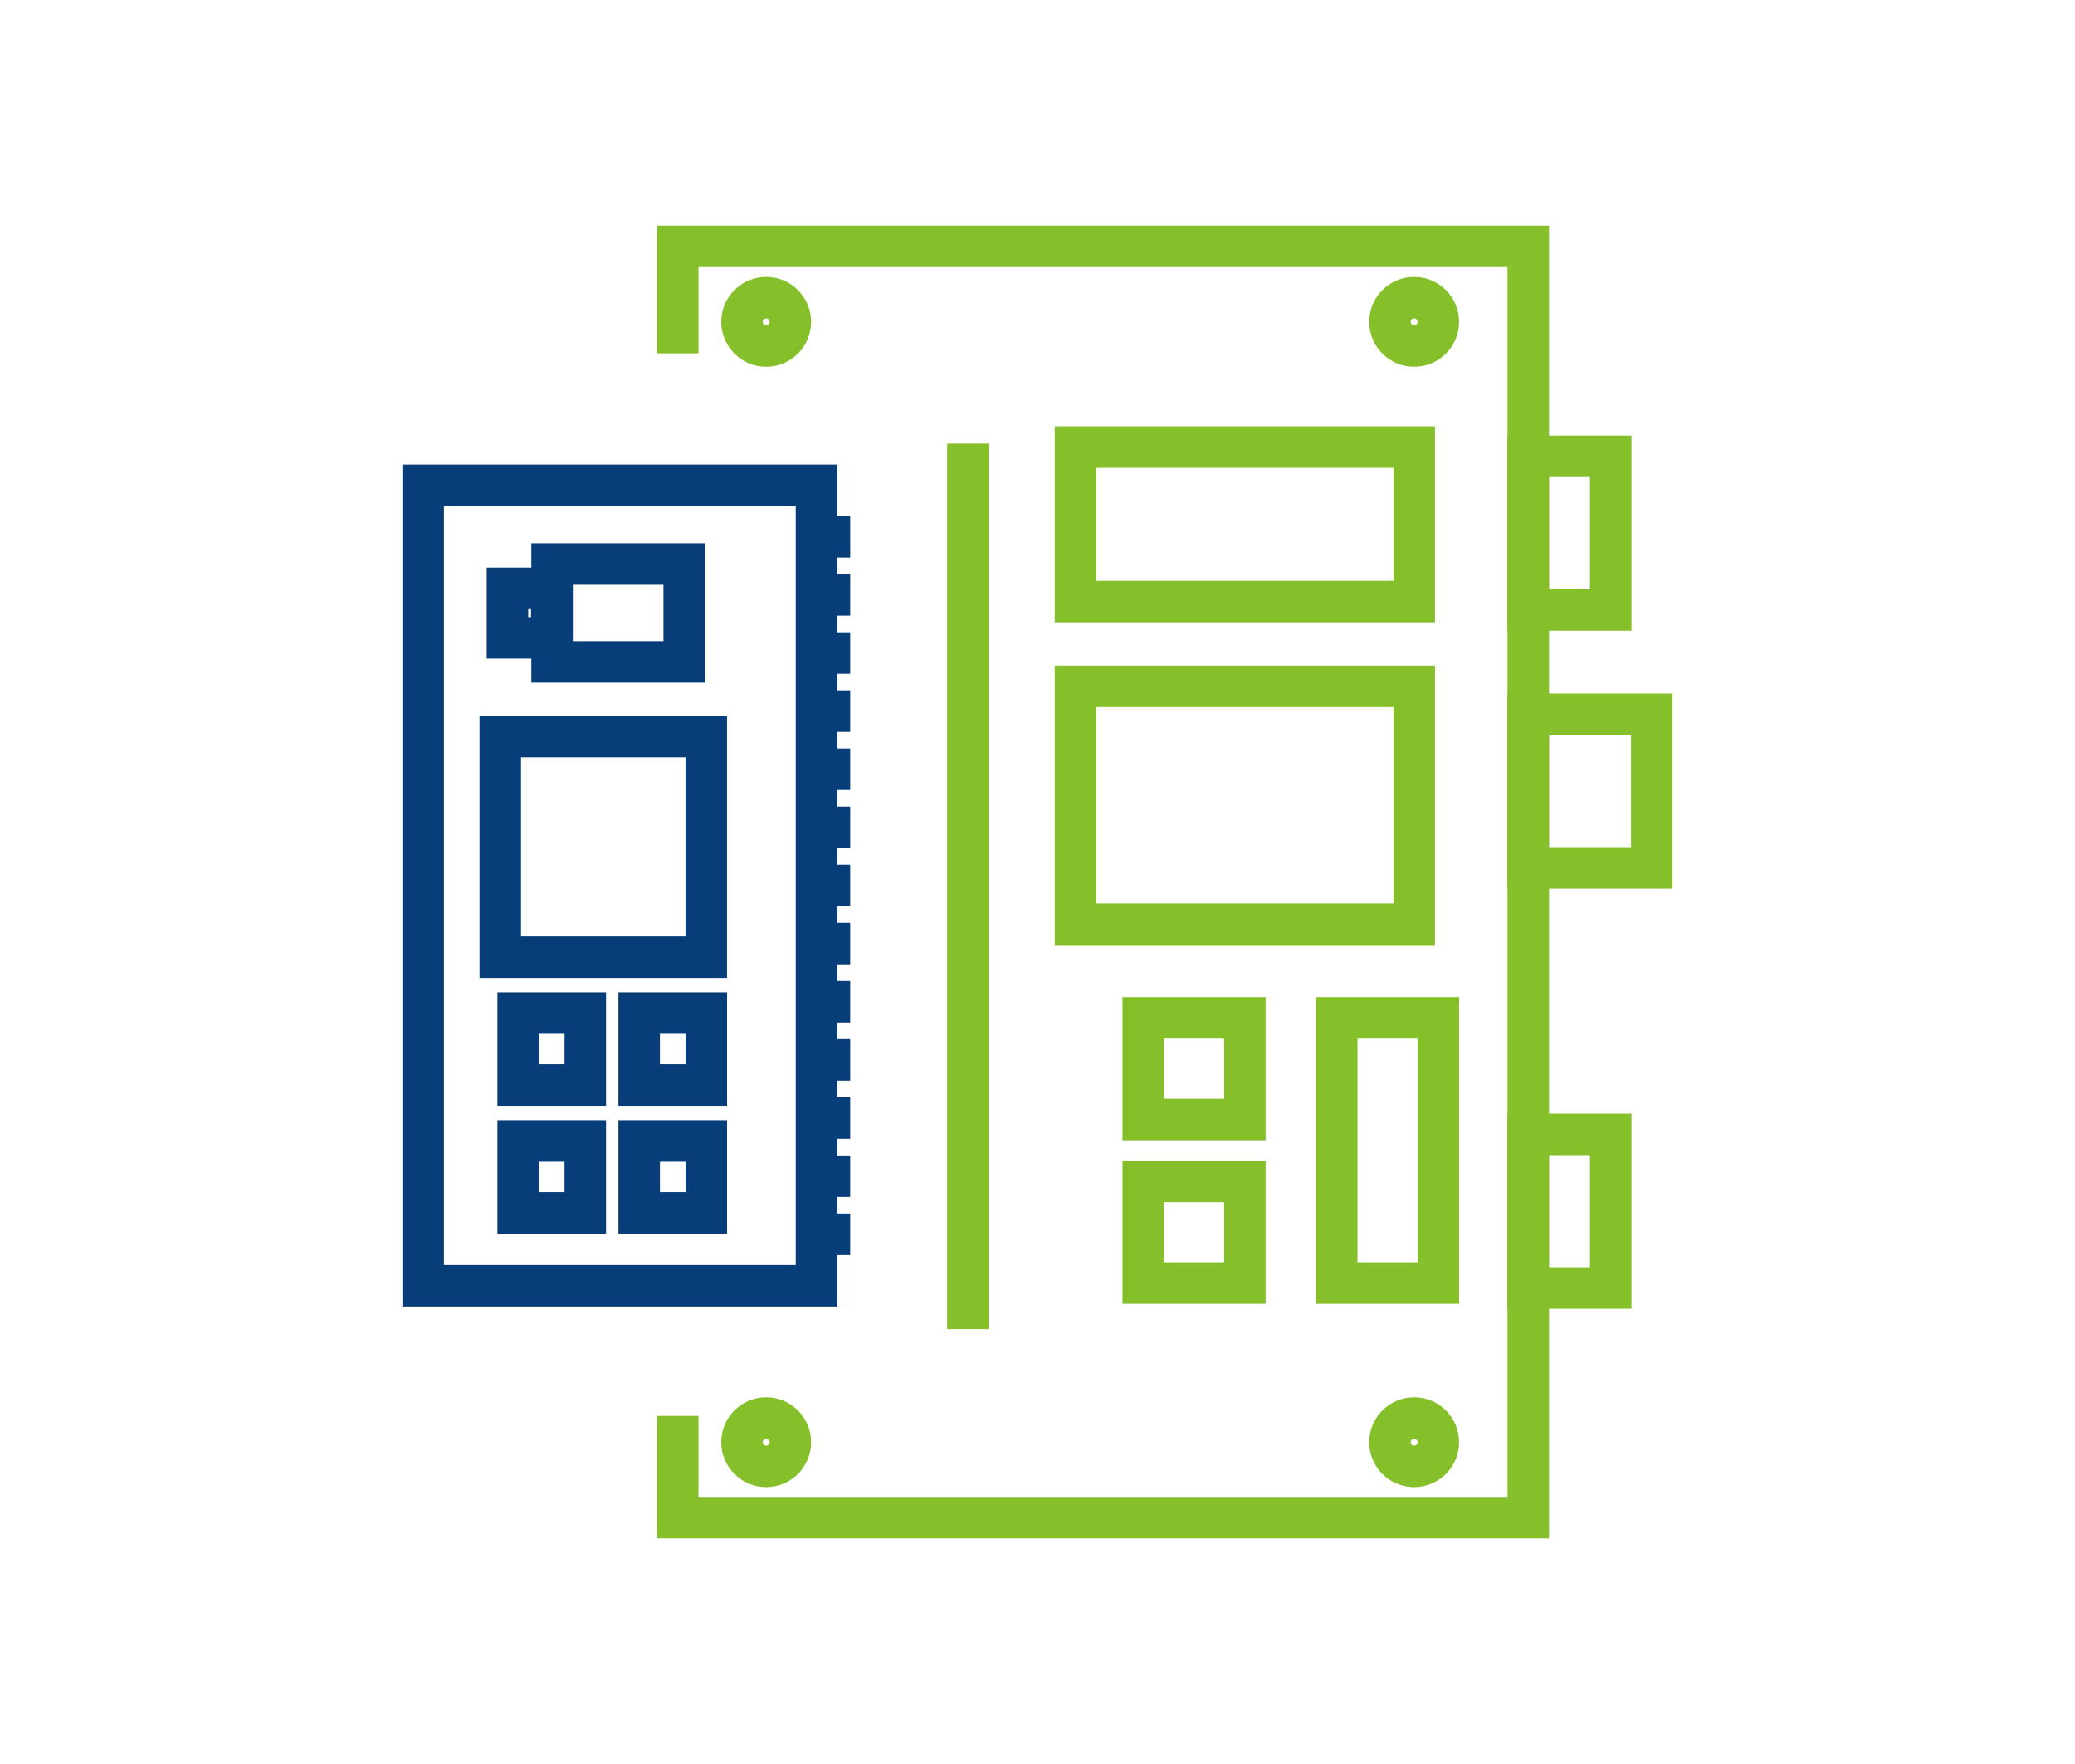 <?xml version="1.0" encoding="UTF-8"?><svg id="a" xmlns="http://www.w3.org/2000/svg" viewBox="0 0 400 340"><polyline points="130.65 68.1 130.65 47.48 294.61 47.48 294.61 292.52 130.65 292.52 130.65 272.91" fill="none" stroke="#85bf2a" stroke-miterlimit="10" stroke-width="8"/><circle cx="272.61" cy="62.03" r="4.66" fill="none" stroke="#85bf2a" stroke-miterlimit="10" stroke-width="8"/><circle cx="147.7" cy="62.03" r="4.66" fill="none" stroke="#85bf2a" stroke-miterlimit="10" stroke-width="8"/><circle cx="272.61" cy="277.98" r="4.66" fill="none" stroke="#85bf2a" stroke-miterlimit="10" stroke-width="8"/><circle cx="147.7" cy="277.98" r="4.66" fill="none" stroke="#85bf2a" stroke-miterlimit="10" stroke-width="8"/><rect x="207.33" y="132.29" width="65.3" height="45.86" fill="none" stroke="#85bf2a" stroke-miterlimit="10" stroke-width="8"/><line x1="186.59" y1="85.5" x2="186.59" y2="256.18" fill="none" stroke="#85bf2a" stroke-miterlimit="10" stroke-width="8"/><rect x="294.61" y="87.95" width="15.89" height="29.61" fill="none" stroke="#85bf2a" stroke-miterlimit="10" stroke-width="8"/><rect x="294.61" y="218.64" width="15.89" height="29.61" fill="none" stroke="#85bf2a" stroke-miterlimit="10" stroke-width="8"/><rect x="294.61" y="137.68" width="23.81" height="29.61" fill="none" stroke="#85bf2a" stroke-miterlimit="10" stroke-width="8"/><rect x="257.69" y="196.19" width="19.59" height="51.11" fill="none" stroke="#85bf2a" stroke-miterlimit="10" stroke-width="8"/><rect x="220.39" y="196.19" width="19.59" height="19.59" fill="none" stroke="#85bf2a" stroke-miterlimit="10" stroke-width="8"/><rect x="220.39" y="227.71" width="19.59" height="19.59" fill="none" stroke="#85bf2a" stroke-miterlimit="10" stroke-width="8"/><rect x="207.33" y="86.17" width="65.3" height="29.78" fill="none" stroke="#85bf2a" stroke-miterlimit="10" stroke-width="8"/><rect x="81.58" y="93.54" width="75.82" height="154.28" fill="none" stroke="#073d79" stroke-miterlimit="10" stroke-width="8"/><line x1="157.39" y1="103.46" x2="163.9" y2="103.46" fill="none" stroke="#073d79" stroke-miterlimit="10" stroke-width="8"/><line x1="157.39" y1="114.66" x2="163.9" y2="114.66" fill="none" stroke="#073d79" stroke-miterlimit="10" stroke-width="8"/><line x1="157.39" y1="125.87" x2="163.9" y2="125.87" fill="none" stroke="#073d79" stroke-miterlimit="10" stroke-width="8"/><line x1="157.39" y1="137.07" x2="163.9" y2="137.07" fill="none" stroke="#073d79" stroke-miterlimit="10" stroke-width="8"/><line x1="157.39" y1="148.27" x2="163.9" y2="148.27" fill="none" stroke="#073d79" stroke-miterlimit="10" stroke-width="8"/><line x1="157.39" y1="159.48" x2="163.9" y2="159.48" fill="none" stroke="#073d79" stroke-miterlimit="10" stroke-width="8"/><line x1="157.39" y1="170.68" x2="163.9" y2="170.68" fill="none" stroke="#073d79" stroke-miterlimit="10" stroke-width="8"/><line x1="157.39" y1="181.88" x2="163.9" y2="181.88" fill="none" stroke="#073d79" stroke-miterlimit="10" stroke-width="8"/><line x1="157.39" y1="193.09" x2="163.9" y2="193.09" fill="none" stroke="#073d79" stroke-miterlimit="10" stroke-width="8"/><line x1="157.39" y1="204.29" x2="163.9" y2="204.29" fill="none" stroke="#073d79" stroke-miterlimit="10" stroke-width="8"/><line x1="157.39" y1="215.49" x2="163.9" y2="215.49" fill="none" stroke="#073d79" stroke-miterlimit="10" stroke-width="8"/><line x1="157.39" y1="226.7" x2="163.9" y2="226.7" fill="none" stroke="#073d79" stroke-miterlimit="10" stroke-width="8"/><line x1="157.39" y1="237.9" x2="163.9" y2="237.9" fill="none" stroke="#073d79" stroke-miterlimit="10" stroke-width="8"/><rect x="106.43" y="108.71" width="25.47" height="18.87" fill="none" stroke="#073d79" stroke-miterlimit="10" stroke-width="8"/><rect x="99.89" y="195.27" width="12.94" height="13.86" fill="none" stroke="#073d79" stroke-miterlimit="10" stroke-width="8"/><rect x="123.22" y="195.27" width="12.94" height="13.86" fill="none" stroke="#073d79" stroke-miterlimit="10" stroke-width="8"/><rect x="99.89" y="219.91" width="12.94" height="13.86" fill="none" stroke="#073d79" stroke-miterlimit="10" stroke-width="8"/><rect x="123.22" y="219.91" width="12.94" height="13.86" fill="none" stroke="#073d79" stroke-miterlimit="10" stroke-width="8"/><rect x="96.44" y="141.97" width="39.71" height="42.53" fill="none" stroke="#073d79" stroke-miterlimit="10" stroke-width="8"/><rect x="97.83" y="113.4" width="8.54" height="9.55" fill="none" stroke="#073d79" stroke-miterlimit="10" stroke-width="8"/></svg>